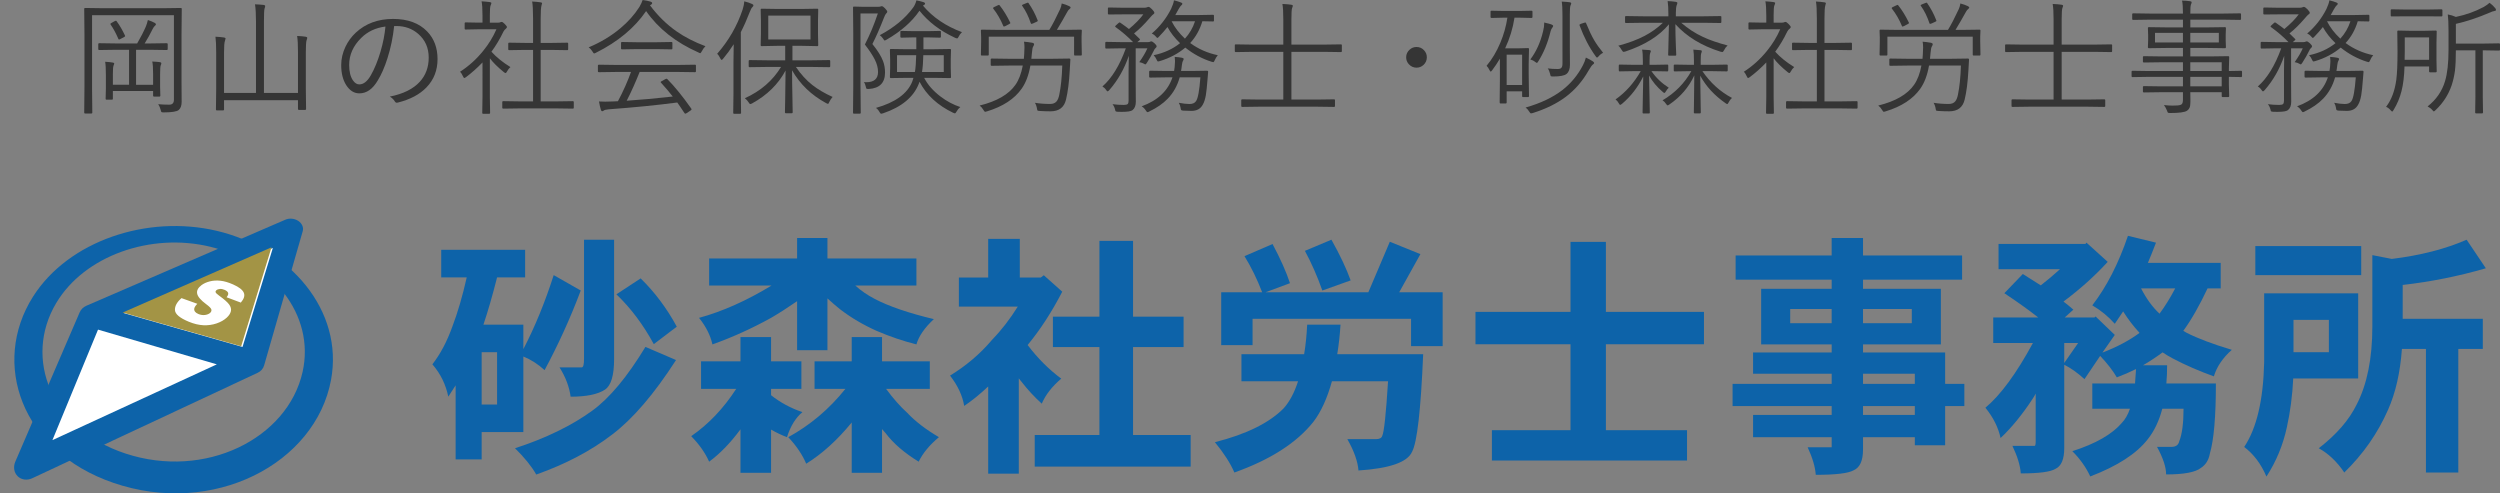 <?xml version="1.0" encoding="utf-8"?>
<!-- Generator: Adobe Illustrator 16.0.0, SVG Export Plug-In . SVG Version: 6.00 Build 0)  -->
<!DOCTYPE svg PUBLIC "-//W3C//DTD SVG 1.1//EN" "http://www.w3.org/Graphics/SVG/1.1/DTD/svg11.dtd">
<svg version="1.1" id="レイヤー_1" xmlns="http://www.w3.org/2000/svg" xmlns:xlink="http://www.w3.org/1999/xlink" x="0px"
	 y="0px" width="300.869px" height="59.375px" viewBox="0 0 300.869 59.375" enable-background="new 0 0 300.869 59.375"
	 xml:space="preserve">
<rect x="0" y="0" width="300.869" height="59.375" fill="#808080" stroke="none"/>
<path fill="#353535" d="M21.875,1.076l-0.029,3.047v5.728l0.015,2.402c0,0.459-0.12,0.789-0.359,0.989
	c-0.239,0.19-0.84,0.285-1.802,0.285c-0.151,0-0.241-0.014-0.271-0.043c-0.029-0.03-0.058-0.11-0.088-0.242
	c-0.068-0.269-0.168-0.503-0.3-0.703c0.386,0.039,0.83,0.058,1.333,0.058c0.371,0,0.557-0.2,0.557-0.6V1.832H11.08v8.921l0.029,2.79
	c0,0.078-0.039,0.117-0.117,0.117h-0.74c-0.078,0-0.117-0.039-0.117-0.117l0.029-2.995V4.109l-0.029-3.033
	c0-0.078,0.039-0.117,0.117-0.117l2.102,0.029h7.302l2.102-0.029C21.835,0.959,21.875,0.999,21.875,1.076 M20.184,5.903
	c0,0.078-0.047,0.117-0.14,0.117l-1.977-0.029h-1.692v4.211h2.051V8.929c0-0.747-0.034-1.255-0.103-1.524
	c0.371,0.015,0.681,0.04,0.93,0.074c0.108,0.019,0.162,0.066,0.162,0.139c0,0.073-0.02,0.145-0.059,0.212
	c-0.059,0.104-0.088,0.475-0.088,1.114v1.486l0.029,1.077c0,0.078-0.039,0.117-0.117,0.117h-0.63c-0.083,0-0.124-0.039-0.124-0.117
	v-0.557h-4.842v0.931c0,0.078-0.041,0.117-0.124,0.117h-0.63c-0.078,0-0.117-0.039-0.117-0.117l0.029-1.172V8.973
	c0-0.713-0.029-1.226-0.088-1.538c0.391,0.019,0.694,0.051,0.909,0.095c0.122,0.015,0.183,0.049,0.183,0.102
	c0,0.049-0.03,0.145-0.088,0.286c-0.049,0.112-0.074,0.464-0.074,1.055v1.229h1.949V5.991h-1.575l-2.014,0.029
	c-0.078,0-0.117-0.039-0.117-0.117V5.317c0-0.078,0.039-0.117,0.117-0.117l2.014,0.029h2.549c0.434-0.747,0.786-1.433,1.055-2.058
	c0.083-0.2,0.161-0.454,0.234-0.762c0.322,0.104,0.598,0.218,0.828,0.345c0.097,0.058,0.146,0.119,0.146,0.183
	c0,0.048-0.044,0.107-0.132,0.175c-0.083,0.069-0.168,0.188-0.256,0.359c-0.308,0.625-0.632,1.211-0.974,1.758h0.659L20.043,5.2
	c0.093,0,0.14,0.039,0.14,0.117V5.903z M15.042,4.277c0.01,0.029,0.015,0.051,0.015,0.066c0,0.044-0.061,0.095-0.183,0.154
	l-0.359,0.183c-0.098,0.054-0.161,0.08-0.191,0.08c-0.029,0-0.056-0.026-0.08-0.08c-0.288-0.674-0.598-1.248-0.931-1.721
	c-0.019-0.035-0.029-0.061-0.029-0.081c0-0.034,0.051-0.078,0.154-0.132l0.359-0.198c0.083-0.039,0.132-0.059,0.146-0.059
	c0.025,0,0.054,0.02,0.088,0.059C14.396,3.042,14.733,3.618,15.042,4.277"/>
<path fill="#353535" d="M36.974,4.556c0,0.063-0.027,0.164-0.081,0.3c-0.058,0.182-0.087,0.659-0.087,1.437v4.38l0.029,2.431
	c0,0.083-0.039,0.125-0.117,0.125h-0.74c-0.078,0-0.117-0.042-0.117-0.125v-1.047h-8.899v1.113c0,0.078-0.039,0.117-0.117,0.117
	h-0.74c-0.078,0-0.117-0.039-0.117-0.117l0.029-2.402V6.35c0-0.864-0.029-1.508-0.088-1.933c0.396,0.019,0.74,0.051,1.033,0.095
	c0.122,0.02,0.183,0.064,0.183,0.132c0,0.044-0.025,0.134-0.073,0.271c-0.074,0.189-0.11,0.659-0.11,1.406v4.863h3.845V2.571
	c0-0.849-0.039-1.533-0.117-2.051c0.337,0.01,0.688,0.035,1.055,0.074c0.112,0.019,0.168,0.063,0.168,0.131
	c0,0.069-0.024,0.169-0.073,0.301c-0.049,0.151-0.074,0.656-0.074,1.516v8.642h4.095V6.263c0-0.879-0.034-1.524-0.103-1.934
	c0.396,0.015,0.735,0.044,1.018,0.088C36.908,4.436,36.974,4.482,36.974,4.556"/>
<path fill="#353535" d="M47.435,3.135c-0.141,1.348-0.41,2.64-0.805,3.875c-0.337,1.068-0.728,1.963-1.172,2.681
	c-0.606,1.03-1.341,1.545-2.205,1.545c-0.639,0-1.172-0.334-1.596-1.003c-0.396-0.63-0.594-1.431-0.594-2.403
	c0-0.747,0.171-1.482,0.513-2.204c0.308-0.645,0.718-1.206,1.23-1.685c1.187-1.108,2.686-1.663,4.498-1.663
	c1.772,0,3.144,0.506,4.116,1.517c0.825,0.859,1.238,1.965,1.238,3.317c0,1.348-0.442,2.481-1.326,3.399
	c-0.816,0.85-1.963,1.46-3.443,1.831c-0.053,0.015-0.097,0.021-0.131,0.021c-0.103,0-0.188-0.061-0.257-0.183
	c-0.132-0.215-0.327-0.401-0.586-0.557c1.607-0.317,2.81-0.913,3.611-1.787c0.713-0.781,1.07-1.75,1.07-2.908
	c0-1.176-0.425-2.131-1.275-2.863c-0.723-0.621-1.589-0.931-2.6-0.931H47.435z M46.388,3.193c-1.182,0.151-2.156,0.61-2.922,1.377
	c-0.962,0.947-1.443,2.029-1.443,3.245c0,0.8,0.151,1.42,0.454,1.86c0.224,0.322,0.478,0.482,0.762,0.482
	c0.512,0,0.976-0.366,1.391-1.098c0.445-0.777,0.83-1.717,1.157-2.82C46.1,5.181,46.3,4.166,46.388,3.193"/>
<path fill="#353535" d="M61.428,8.072c-0.161,0.141-0.302,0.324-0.424,0.549C60.95,8.732,60.896,8.79,60.843,8.79
	c-0.049,0-0.115-0.035-0.198-0.103c-0.723-0.586-1.287-1.143-1.692-1.67v4.68l0.029,1.875c0,0.083-0.041,0.125-0.124,0.125h-0.703
	c-0.079,0-0.118-0.042-0.118-0.125l0.03-1.875V7.515c-0.625,0.654-1.282,1.24-1.971,1.758c-0.112,0.078-0.185,0.117-0.219,0.117
	c-0.044,0-0.095-0.066-0.154-0.198c-0.112-0.254-0.232-0.438-0.359-0.556c1.055-0.679,1.985-1.519,2.791-2.52
	c0.664-0.815,1.193-1.68,1.589-2.593h-2.175l-1.531,0.03c-0.078,0-0.117-0.039-0.117-0.117V2.819c0-0.083,0.039-0.124,0.117-0.124
	l1.531,0.029h0.498V1.86c0-0.796-0.037-1.361-0.11-1.699c0.322,0.014,0.649,0.044,0.981,0.087c0.132,0.02,0.198,0.062,0.198,0.125
	c0,0.049-0.032,0.144-0.095,0.286c-0.059,0.131-0.088,0.522-0.088,1.172v0.893h1.018c0.127,0,0.217-0.019,0.271-0.059
	c0.059-0.02,0.103-0.029,0.132-0.029c0.083,0,0.21,0.086,0.381,0.257c0.171,0.18,0.256,0.3,0.256,0.358
	c0,0.063-0.041,0.13-0.125,0.198c-0.117,0.083-0.217,0.203-0.3,0.359c-0.425,0.884-0.906,1.69-1.443,2.417
	C59.734,6.88,60.496,7.496,61.428,8.072 M69.053,12.957c0,0.078-0.039,0.117-0.117,0.117l-2.058-0.029h-4.241l-2.058,0.029
	c-0.088,0-0.132-0.039-0.132-0.117V12.29c0-0.078,0.044-0.117,0.132-0.117l2.058,0.03h1.516V6.006h-0.945l-1.926,0.03
	c-0.078,0-0.117-0.039-0.117-0.118V5.259c0-0.083,0.039-0.124,0.117-0.124l1.926,0.029h0.945V2.242c0-0.982-0.037-1.668-0.11-2.058
	c0.386,0.019,0.723,0.051,1.011,0.095c0.122,0.015,0.183,0.053,0.183,0.117c0,0.034-0.022,0.12-0.066,0.256
	c-0.068,0.21-0.102,0.73-0.102,1.561v2.952h1.274l1.919-0.029c0.078,0,0.117,0.041,0.117,0.124v0.659
	c0,0.079-0.039,0.118-0.117,0.118l-1.919-0.03h-1.274v6.197h1.809l2.058-0.03c0.078,0,0.117,0.039,0.117,0.117V12.957z"/>
<path fill="#353535" d="M84.898,5.559C84.717,5.74,84.573,5.94,84.466,6.16c-0.088,0.161-0.154,0.242-0.198,0.242
	c-0.034,0-0.105-0.03-0.212-0.088c-2.725-1.206-4.824-2.866-6.299-4.981c-1.382,2.022-3.391,3.692-6.028,5.01
	c-0.107,0.059-0.183,0.088-0.227,0.088c-0.049,0-0.115-0.076-0.198-0.227c-0.127-0.21-0.28-0.379-0.461-0.506
	c1.421-0.59,2.693-1.354,3.816-2.292c0.942-0.791,1.706-1.648,2.292-2.571c0.186-0.322,0.315-0.6,0.388-0.835
	c0.372,0.049,0.684,0.113,0.938,0.191c0.142,0.044,0.212,0.105,0.212,0.183c0,0.073-0.034,0.127-0.102,0.161
	c-0.015,0.01-0.069,0.046-0.161,0.109c0.937,1.255,2.002,2.297,3.193,3.127C82.41,4.466,83.57,5.061,84.898,5.559 M83.755,8.57
	c0,0.078-0.039,0.117-0.117,0.117l-2.072-0.029h-4.585c-0.513,1.285-1.033,2.438-1.56,3.465c1.684-0.112,3.532-0.281,5.544-0.506
	c-0.41-0.527-0.879-1.079-1.406-1.655c-0.034-0.034-0.052-0.063-0.052-0.088c0-0.034,0.047-0.073,0.14-0.117l0.439-0.242
	c0.059-0.029,0.103-0.044,0.132-0.044c0.029,0,0.058,0.015,0.088,0.044c0.903,0.913,1.865,2.098,2.886,3.553
	c0.024,0.034,0.036,0.063,0.036,0.088c0,0.043-0.039,0.09-0.117,0.139l-0.461,0.315c-0.083,0.048-0.14,0.073-0.169,0.073
	c-0.034,0-0.073-0.029-0.117-0.088c-0.401-0.61-0.686-1.03-0.857-1.26c-2.5,0.327-5.254,0.601-8.262,0.821
	c-0.322,0.034-0.512,0.08-0.571,0.139c-0.059,0.058-0.125,0.088-0.198,0.088c-0.073,0-0.127-0.054-0.161-0.162
	c-0.083-0.268-0.159-0.604-0.227-1.01c0.244,0.014,0.493,0.022,0.747,0.022c0.264,0,0.559-0.008,0.886-0.022
	c0.132,0,0.347-0.01,0.645-0.03c0.635-1.191,1.159-2.365,1.575-3.522h-1.795l-2.058,0.029c-0.088,0-0.132-0.039-0.132-0.117V7.903
	c0-0.078,0.044-0.117,0.132-0.117l2.058,0.029h7.42l2.072-0.029c0.078,0,0.117,0.039,0.117,0.117V8.57z M80.921,5.823
	c0,0.078-0.039,0.117-0.117,0.117l-1.758-0.029h-2.432l-1.75,0.029c-0.083,0-0.125-0.039-0.125-0.117V5.171
	c0-0.078,0.042-0.117,0.125-0.117l1.75,0.029h2.432l1.758-0.029c0.078,0,0.117,0.039,0.117,0.117V5.823z"/>
<path fill="#353535" d="M90.673,0.645c0,0.073-0.039,0.141-0.117,0.205c-0.093,0.078-0.198,0.268-0.315,0.571
	c-0.352,0.913-0.713,1.728-1.084,2.446v7.383l0.029,2.322c0,0.083-0.039,0.124-0.117,0.124h-0.725c-0.069,0-0.103-0.041-0.103-0.124
	l0.03-2.322V7.471c0-0.454,0.009-1.17,0.029-2.146c-0.396,0.62-0.825,1.206-1.289,1.758c-0.073,0.087-0.13,0.131-0.169,0.131
	c-0.034,0-0.083-0.056-0.146-0.168c-0.117-0.254-0.247-0.444-0.388-0.571c1.382-1.578,2.402-3.348,3.061-5.31
	c0.122-0.391,0.191-0.726,0.205-1.004c0.376,0.093,0.686,0.198,0.93,0.315C90.617,0.525,90.673,0.581,90.673,0.645 M100.202,11.667
	c-0.166,0.181-0.303,0.391-0.41,0.63c-0.049,0.132-0.098,0.198-0.147,0.198c-0.044,0-0.12-0.029-0.227-0.088
	c-1.782-0.967-3.147-2.282-4.094-3.948c0,0.958,0.014,2.088,0.044,3.392c0.019,0.991,0.029,1.545,0.029,1.662
	c0,0.078-0.039,0.117-0.117,0.117h-0.696c-0.078,0-0.117-0.039-0.117-0.117c0-0.102,0.012-0.786,0.036-2.051
	c0.02-1.128,0.032-2.119,0.037-2.973c-0.879,1.645-2.217,2.961-4.014,3.948c-0.107,0.058-0.183,0.087-0.227,0.087
	c-0.058,0-0.129-0.07-0.212-0.212c-0.103-0.171-0.251-0.334-0.447-0.491c1.9-0.859,3.352-2.114,4.358-3.765h-1.641l-2.131,0.029
	c-0.083,0-0.124-0.039-0.124-0.117V7.346c0-0.078,0.041-0.117,0.124-0.117l2.131,0.029h2.139V5.515h-0.945l-1.889,0.037
	c-0.078,0-0.118-0.039-0.118-0.117l0.03-1.311V2.461l-0.03-1.289c0-0.083,0.04-0.125,0.118-0.125l1.889,0.03h2.93l1.875-0.03
	c0.078,0,0.117,0.042,0.117,0.125l-0.029,1.289v1.663l0.029,1.311c0,0.078-0.039,0.117-0.117,0.117l-1.875-0.037h-1.113v1.743h2.307
	l2.117-0.029c0.083,0,0.124,0.039,0.124,0.117v0.623c0,0.078-0.041,0.117-0.124,0.117l-2.117-0.029h-1.89
	c0.591,0.879,1.258,1.609,2,2.19C98.439,10.759,99.245,11.233,100.202,11.667 M97.543,1.875H92.46v2.878h5.083V1.875z"/>
<path fill="#353535" d="M106.782,1.407c0,0.068-0.039,0.134-0.117,0.197c-0.093,0.093-0.183,0.259-0.271,0.499
	c-0.523,1.333-0.991,2.397-1.406,3.193c0.639,0.791,1.067,1.474,1.281,2.051c0.162,0.42,0.242,0.881,0.242,1.384
	c0,1.24-0.654,1.899-1.963,1.978c-0.156,0-0.249-0.015-0.278-0.043c-0.024-0.03-0.051-0.115-0.081-0.257
	c-0.048-0.234-0.124-0.41-0.227-0.527c0.093,0.01,0.186,0.014,0.279,0.014c0.952,0,1.428-0.412,1.428-1.237
	c0-0.474-0.127-0.965-0.381-1.472c-0.239-0.484-0.64-1.094-1.201-1.832c0.591-1.152,1.111-2.396,1.56-3.735h-2.088v8.848l0.03,3.105
	c0,0.073-0.039,0.11-0.117,0.11h-0.696c-0.078,0-0.117-0.037-0.117-0.11l0.029-3.076V4.021l-0.029-3.112
	c0-0.078,0.039-0.118,0.117-0.118l1.098,0.029h1.758c0.176,0,0.296-0.015,0.359-0.044c0.039-0.02,0.088-0.029,0.147-0.029
	c0.078,0,0.202,0.085,0.373,0.256C106.692,1.199,106.782,1.333,106.782,1.407 M115.571,12.884c-0.185,0.146-0.334,0.324-0.447,0.534
	c-0.083,0.151-0.153,0.227-0.212,0.227c-0.024,0-0.093-0.024-0.205-0.073c-1.87-0.898-3.218-2.143-4.043-3.735l-0.088,0.242
	c-0.635,1.611-2.063,2.795-4.285,3.552c-0.122,0.039-0.2,0.058-0.234,0.058c-0.063,0-0.132-0.066-0.205-0.197
	c-0.112-0.21-0.256-0.379-0.432-0.506c2.329-0.659,3.784-1.714,4.365-3.164c0.039-0.102,0.088-0.254,0.147-0.454h-0.748L107.2,9.396
	c-0.069,0-0.103-0.039-0.103-0.117l0.029-1.091V7.104l-0.029-1.091c0-0.078,0.034-0.118,0.103-0.118l1.984,0.03h1.092V4.498h-0.286
	l-1.509,0.036c-0.083,0-0.124-0.041-0.124-0.124V3.838c0-0.078,0.041-0.117,0.124-0.117l1.509,0.029h1.626l1.494-0.029
	c0.083,0,0.125,0.039,0.125,0.117V4.41c0,0.083-0.042,0.124-0.125,0.124l-1.494-0.036h-0.483v1.428h1.245l1.955-0.03
	c0.079,0,0.118,0.04,0.118,0.118l-0.03,1.091v1.084l0.03,1.091c0,0.078-0.039,0.117-0.118,0.117l-1.955-0.029h-1.157
	c0.42,0.82,1.076,1.57,1.97,2.249C113.943,12.188,114.736,12.609,115.571,12.884 M115.769,3.868
	c-0.186,0.185-0.315,0.361-0.388,0.527c-0.069,0.151-0.135,0.227-0.198,0.227c-0.044,0-0.125-0.024-0.242-0.073
	c-1.792-0.83-3.22-1.917-4.284-3.259c-0.899,1.318-2.22,2.48-3.963,3.486c-0.122,0.068-0.198,0.103-0.227,0.103
	c-0.039,0-0.102-0.075-0.19-0.228c-0.122-0.175-0.254-0.314-0.396-0.417c1.734-0.923,3.074-2.034,4.021-3.333
	c0.166-0.229,0.296-0.515,0.388-0.856c0.249,0.044,0.535,0.115,0.857,0.213c0.122,0.044,0.183,0.097,0.183,0.161
	c0,0.067-0.034,0.124-0.102,0.168c-0.083,0.039-0.134,0.069-0.154,0.088C112.256,2.081,113.821,3.145,115.769,3.868 M110.261,6.644
	h-2.307v2.021h2.153C110.19,8.206,110.242,7.532,110.261,6.644 M113.579,8.665V6.644h-2.461c-0.015,0.8-0.066,1.474-0.154,2.021
	H113.579z"/>
<path fill="#353535" d="M128.816,7.178l-0.073,1.282c-0.079,1.436-0.23,2.615-0.455,3.538c-0.224,0.932-0.844,1.399-1.86,1.399
	c-0.449,0-0.884-0.015-1.304-0.044c-0.151-0.01-0.239-0.027-0.263-0.052c-0.02-0.02-0.037-0.078-0.052-0.175
	c-0.039-0.279-0.124-0.53-0.256-0.755c0.566,0.093,1.177,0.14,1.831,0.14c0.342,0,0.601-0.105,0.776-0.314
	c0.142-0.171,0.25-0.438,0.323-0.799c0.195-0.932,0.315-2.102,0.359-3.508h-3.838c-0.2,1.152-0.552,2.082-1.055,2.79
	c-0.869,1.23-2.253,2.137-4.153,2.718c-0.141,0.039-0.217,0.058-0.227,0.058c-0.063,0-0.139-0.08-0.227-0.241
	c-0.117-0.206-0.266-0.376-0.447-0.513c2.066-0.508,3.501-1.338,4.307-2.49c0.415-0.591,0.71-1.365,0.886-2.322h-1.64l-2.095,0.029
	c-0.083,0-0.125-0.039-0.125-0.117V7.163c0-0.078,0.042-0.117,0.125-0.117l2.095,0.029h1.772l0.044-0.615
	c0.02-0.332,0.029-0.581,0.029-0.747c0-0.269-0.019-0.501-0.058-0.696c0.317,0.024,0.642,0.066,0.974,0.124
	c0.161,0.034,0.242,0.093,0.242,0.176c0,0.073-0.03,0.154-0.088,0.242c-0.083,0.112-0.14,0.364-0.169,0.754
	c-0.01,0.195-0.034,0.449-0.073,0.762h2.446l2.117-0.029C128.772,7.046,128.816,7.09,128.816,7.178 M130.194,6.57
	c0,0.078-0.039,0.117-0.117,0.117h-0.696c-0.078,0-0.117-0.039-0.117-0.117V4.409h-10.269V6.57c0,0.078-0.044,0.117-0.132,0.117
	h-0.696c-0.078,0-0.117-0.039-0.117-0.117l0.029-1.575V4.498l-0.029-0.813c0-0.078,0.039-0.117,0.117-0.117l2.088,0.029h6.028
	c0.376-0.61,0.81-1.445,1.303-2.505c0.083-0.171,0.147-0.396,0.191-0.674c0.356,0.093,0.652,0.198,0.886,0.315
	c0.122,0.059,0.183,0.117,0.183,0.176c0,0.044-0.039,0.101-0.117,0.168c-0.103,0.074-0.193,0.184-0.271,0.33
	c-0.41,0.742-0.833,1.472-1.267,2.19h0.798l2.088-0.029c0.078,0,0.117,0.039,0.117,0.117l-0.03,0.725v0.586L130.194,6.57z
	 M121.573,2.71c0.015,0.029,0.022,0.051,0.022,0.066c0,0.029-0.054,0.073-0.161,0.131l-0.432,0.228
	c-0.093,0.044-0.154,0.065-0.183,0.065c-0.034,0-0.064-0.034-0.088-0.102c-0.318-0.762-0.713-1.445-1.187-2.051
	c-0.024-0.034-0.036-0.059-0.036-0.073c0-0.039,0.044-0.081,0.132-0.125l0.432-0.205c0.073-0.039,0.122-0.058,0.146-0.058
	c0.025,0,0.056,0.024,0.095,0.073C120.771,1.235,121.191,1.919,121.573,2.71 M124.869,2.424c0.02,0.044,0.029,0.073,0.029,0.088
	c0,0.029-0.049,0.065-0.146,0.11L124.32,2.82c-0.103,0.039-0.166,0.058-0.191,0.058c-0.029,0-0.056-0.032-0.08-0.095
	c-0.264-0.791-0.603-1.479-1.018-2.065c-0.03-0.039-0.044-0.065-0.044-0.08c0-0.029,0.058-0.068,0.175-0.117l0.403-0.161
	c0.064-0.03,0.108-0.044,0.132-0.044c0.029,0,0.061,0.024,0.095,0.073C124.242,1.037,124.6,1.717,124.869,2.424"/>
<path fill="#353535" d="M139.198,5.581c0,0.073-0.048,0.146-0.146,0.22c-0.064,0.044-0.144,0.173-0.242,0.388
	c-0.195,0.405-0.451,0.854-0.769,1.347c-0.083,0.142-0.151,0.213-0.205,0.213c-0.034,0-0.095-0.029-0.183-0.088
	c-0.107-0.068-0.288-0.129-0.542-0.183c0.435-0.615,0.759-1.17,0.974-1.663h-1.406v4.395l0.015,2.029
	c0,0.473-0.135,0.813-0.403,1.018c-0.171,0.136-0.591,0.205-1.26,0.205c-0.161,0-0.327-0.003-0.498-0.008
	c-0.147-0.009-0.234-0.029-0.264-0.058c-0.029-0.029-0.056-0.11-0.08-0.242c-0.059-0.234-0.159-0.439-0.301-0.615
	c0.474,0.06,0.928,0.088,1.363,0.088c0.239,0,0.395-0.039,0.468-0.117c0.069-0.074,0.103-0.205,0.103-0.396V8.547
	c0-0.459,0.01-1.069,0.029-1.831c-0.542,1.577-1.321,2.947-2.336,4.109c-0.098,0.112-0.169,0.169-0.213,0.169
	c-0.053,0-0.119-0.062-0.197-0.184c-0.113-0.171-0.257-0.305-0.432-0.402c1.127-0.987,2.067-2.518,2.819-4.593h-0.6l-1.758,0.03
	c-0.078,0-0.117-0.039-0.117-0.118V5.156c0-0.078,0.039-0.117,0.117-0.117l1.758,0.029h1.472c-0.606-0.63-1.301-1.228-2.087-1.794
	c-0.049-0.039-0.074-0.071-0.074-0.095c0-0.025,0.034-0.069,0.103-0.132l0.285-0.257c0.074-0.062,0.125-0.095,0.154-0.095
	c0.02,0,0.054,0.017,0.103,0.051c0.508,0.357,0.847,0.606,1.018,0.747c0.757-0.629,1.333-1.218,1.728-1.765h-2.49l-1.655,0.015
	c-0.078,0-0.117-0.034-0.117-0.103V1.019c0-0.078,0.039-0.117,0.117-0.117l1.655,0.029h2.608c0.151,0,0.266-0.02,0.344-0.059
	c0.063-0.029,0.119-0.044,0.168-0.044c0.088,0,0.227,0.096,0.418,0.286c0.19,0.191,0.285,0.337,0.285,0.44
	c0,0.063-0.07,0.141-0.212,0.234c-0.054,0.039-0.188,0.187-0.403,0.439c-0.625,0.728-1.235,1.326-1.831,1.795l0.659,0.644
	c0.039,0.03,0.059,0.057,0.059,0.081c0,0.029-0.044,0.083-0.132,0.161l-0.19,0.161h1.274c0.127,0,0.222-0.019,0.286-0.058
	c0.029-0.02,0.073-0.03,0.132-0.03c0.073,0,0.192,0.071,0.358,0.213C139.108,5.359,139.198,5.488,139.198,5.581 M145.395,8.664
	l-0.059,0.733c-0.078,1.001-0.149,1.682-0.212,2.043c-0.083,0.489-0.208,0.874-0.374,1.158c-0.268,0.498-0.72,0.747-1.355,0.747
	c-0.166,0-0.491-0.01-0.974-0.03c-0.146-0.009-0.237-0.034-0.271-0.073c-0.029-0.034-0.054-0.129-0.073-0.286
	c-0.029-0.2-0.1-0.395-0.213-0.586c0.518,0.098,0.945,0.147,1.282,0.147c0.376,0,0.64-0.115,0.791-0.344
	c0.235-0.327,0.41-1.282,0.528-2.864h-2.491c-0.283,1.011-0.764,1.868-1.443,2.571c-0.561,0.581-1.296,1.091-2.204,1.53
	c-0.103,0.059-0.178,0.088-0.227,0.088c-0.054,0-0.127-0.075-0.22-0.227c-0.122-0.195-0.283-0.354-0.483-0.477
	c1.928-0.698,3.164-1.859,3.706-3.485h-0.784l-1.89,0.029c-0.088,0-0.131-0.039-0.131-0.117V8.65c0-0.093,0.043-0.139,0.131-0.139
	l1.89,0.029h0.981c0.054-0.283,0.088-0.628,0.103-1.033c0.005-0.049,0.007-0.105,0.007-0.168c0-0.157-0.012-0.32-0.036-0.491
	c0.351,0.02,0.644,0.054,0.879,0.103c0.131,0.029,0.197,0.075,0.197,0.139c0,0.083-0.029,0.163-0.088,0.241
	c-0.043,0.054-0.085,0.218-0.124,0.491c-0.034,0.327-0.068,0.567-0.103,0.718h1.216l1.905-0.029c0.092,0,0.139,0.039,0.139,0.117
	V8.664z M146.559,6.644c-0.161,0.195-0.281,0.391-0.359,0.586c-0.068,0.166-0.131,0.249-0.19,0.249c-0.029,0-0.1-0.018-0.212-0.051
	c-1.128-0.357-2.178-0.923-3.15-1.7c-0.864,0.728-1.89,1.27-3.076,1.626c-0.098,0.03-0.164,0.044-0.198,0.044
	c-0.063,0-0.122-0.07-0.176-0.212c-0.083-0.2-0.202-0.381-0.358-0.542c1.245-0.264,2.304-0.747,3.178-1.45
	c-0.639-0.611-1.145-1.258-1.516-1.941c-0.288,0.366-0.632,0.757-1.033,1.172c-0.078,0.092-0.139,0.139-0.183,0.139
	c-0.034,0-0.092-0.051-0.175-0.154c-0.142-0.171-0.308-0.295-0.499-0.374c0.967-0.825,1.741-1.811,2.322-2.958
	c0.191-0.411,0.308-0.757,0.352-1.041c0.356,0.088,0.644,0.179,0.864,0.271c0.093,0.029,0.139,0.081,0.139,0.153
	c0,0.069-0.039,0.127-0.117,0.176c-0.068,0.044-0.181,0.2-0.337,0.469l-0.388,0.703h2.893l1.641-0.029
	c0.078,0,0.117,0.039,0.117,0.117v0.571c0,0.078-0.039,0.117-0.117,0.117c-0.015,0-0.071-0.002-0.169-0.007
	c-0.332-0.01-0.703-0.017-1.113-0.022c-0.303,1.021-0.791,1.895-1.465,2.622C144.22,5.901,145.329,6.389,146.559,6.644
	 M143.82,2.556H141c0.366,0.737,0.901,1.436,1.604,2.095C143.156,4.05,143.561,3.353,143.82,2.556"/>
<path fill="#353535" d="M161.489,6.152c0,0.078-0.039,0.117-0.117,0.117l-2-0.029h-3.955v5.742h3.039l2.088-0.029
	c0.078,0,0.117,0.039,0.117,0.117v0.681c0,0.078-0.039,0.117-0.117,0.117l-2.088-0.029h-6.862l-2.087,0.029
	c-0.083,0-0.125-0.039-0.125-0.117V12.07c0-0.078,0.042-0.117,0.125-0.117l2.087,0.029h2.849V6.24h-3.735l-1.985,0.029
	c-0.078,0-0.117-0.039-0.117-0.117V5.457c0-0.078,0.039-0.117,0.117-0.117l1.985,0.029h3.735V2.365c0-0.874-0.037-1.504-0.109-1.889
	c0.453,0.019,0.816,0.051,1.084,0.095c0.113,0.015,0.169,0.059,0.169,0.132c0,0.053-0.027,0.14-0.081,0.256
	c-0.059,0.142-0.088,0.591-0.088,1.348v3.061h3.955l2-0.029c0.078,0,0.117,0.039,0.117,0.117V6.152z"/>
<path fill="#353535" d="M170.472,5.654c0.371,0,0.679,0.137,0.923,0.41c0.215,0.235,0.322,0.513,0.322,0.835
	c0,0.366-0.138,0.674-0.41,0.923c-0.239,0.215-0.519,0.322-0.835,0.322c-0.361,0-0.669-0.139-0.923-0.417
	c-0.216-0.24-0.322-0.515-0.322-0.828c0-0.366,0.14-0.674,0.417-0.923C169.878,5.762,170.155,5.654,170.472,5.654"/>
<path fill="#353535" d="M184.429,2.037c0,0.083-0.039,0.124-0.119,0.124l-1.516-0.036h-0.527c-0.199,1.289-0.576,2.519-1.127,3.691
	h1.641l1.113-0.029c0.078,0,0.117,0.039,0.117,0.117l-0.037,1.758v1.325l0.037,2.579c0,0.078-0.041,0.117-0.125,0.117H183.3
	c-0.078,0-0.117-0.039-0.117-0.117v-0.572h-1.86v1.333c0,0.083-0.039,0.125-0.117,0.125h-0.623c-0.067,0-0.103-0.042-0.103-0.125
	l0.029-2.79V7.061c-0.287,0.488-0.603,0.96-0.945,1.414c-0.082,0.097-0.139,0.146-0.168,0.146c-0.024,0-0.068-0.056-0.131-0.168
	c-0.094-0.21-0.213-0.388-0.359-0.535c0.654-0.776,1.206-1.699,1.654-2.768c0.412-0.977,0.694-1.985,0.851-3.025h-0.403l-1.5,0.036
	c-0.084,0-0.125-0.041-0.125-0.124v-0.63c0-0.078,0.041-0.117,0.125-0.117l1.5,0.029h1.787l1.516-0.029
	c0.08,0,0.119,0.039,0.119,0.117V2.037z M183.183,6.578h-1.86v3.655h1.86V6.578z M191.847,7.588c0,0.054-0.043,0.107-0.131,0.162
	c-0.113,0.073-0.289,0.315-0.527,0.725c-0.733,1.294-1.653,2.356-2.762,3.186c-1.07,0.801-2.388,1.447-3.955,1.941
	c-0.107,0.029-0.179,0.044-0.213,0.044c-0.068,0-0.144-0.076-0.227-0.227c-0.117-0.196-0.262-0.354-0.432-0.477
	c1.797-0.512,3.269-1.21,4.416-2.094c1.039-0.806,1.867-1.802,2.482-2.989c0.157-0.297,0.276-0.607,0.359-0.93
	c0.342,0.161,0.611,0.305,0.806,0.432C191.786,7.439,191.847,7.515,191.847,7.588 M186.918,3.121c0,0.058-0.028,0.122-0.088,0.19
	c-0.099,0.122-0.169,0.264-0.212,0.425c-0.342,1.411-0.838,2.624-1.486,3.64c-0.074,0.132-0.136,0.198-0.184,0.198
	c-0.016,0-0.079-0.039-0.191-0.117c-0.16-0.137-0.355-0.237-0.586-0.301c0.708-0.937,1.219-2.062,1.531-3.376
	c0.093-0.366,0.139-0.686,0.139-0.96c0-0.039-0.002-0.075-0.007-0.109c0.454,0.102,0.744,0.178,0.871,0.227
	C186.847,2.996,186.918,3.057,186.918,3.121 M189.093,0.402c0,0.049-0.031,0.145-0.095,0.286c-0.049,0.112-0.073,0.461-0.073,1.047
	v3.963l0.014,2.103c0,0.503-0.133,0.867-0.402,1.091c-0.253,0.21-0.795,0.315-1.626,0.315c-0.156,0-0.249-0.015-0.278-0.044
	c-0.023-0.029-0.051-0.115-0.08-0.256c-0.068-0.288-0.164-0.513-0.285-0.674c0.352,0.049,0.752,0.073,1.201,0.073
	c0.219,0,0.368-0.051,0.446-0.154c0.083-0.097,0.124-0.266,0.124-0.505V1.832c0-0.757-0.029-1.304-0.087-1.641
	c0.415,0.02,0.733,0.046,0.959,0.081C189.032,0.286,189.093,0.33,189.093,0.402 M192.931,6.357c-0.205,0.093-0.396,0.244-0.57,0.454
	c-0.078,0.078-0.133,0.117-0.161,0.117c-0.049,0-0.11-0.062-0.185-0.183c-0.75-1.035-1.391-2.265-1.918-3.691
	c-0.01-0.021-0.015-0.037-0.015-0.051c0-0.044,0.063-0.091,0.19-0.141l0.381-0.124c0.064-0.02,0.109-0.029,0.139-0.029
	c0.049,0,0.081,0.031,0.096,0.095c0.332,0.82,0.651,1.494,0.959,2.021C192.13,5.306,192.492,5.815,192.931,6.357"/>
<path fill="#353535" d="M200.829,10.555c-0.121,0.112-0.236,0.258-0.344,0.439c-0.068,0.127-0.127,0.189-0.176,0.189
	c-0.055,0-0.124-0.044-0.212-0.131c-0.685-0.577-1.228-1.231-1.634-1.963c0.02,1.069,0.041,2.165,0.065,3.288
	c0.015,0.747,0.022,1.136,0.022,1.165c0,0.078-0.039,0.117-0.117,0.117h-0.63c-0.083,0-0.124-0.039-0.124-0.117
	c0-0.054,0.027-1.499,0.08-4.336c-0.659,1.318-1.516,2.419-2.571,3.303c-0.106,0.078-0.175,0.117-0.205,0.117
	c-0.039,0-0.095-0.066-0.168-0.197c-0.088-0.176-0.217-0.33-0.388-0.462c1.22-0.859,2.23-1.995,3.031-3.406h-0.812l-1.721,0.03
	c-0.073,0-0.11-0.044-0.11-0.132V7.889c0-0.079,0.037-0.118,0.11-0.118l1.721,0.03h1.068V7.347c0-0.655-0.03-1.114-0.094-1.377
	c0.381,0.014,0.676,0.034,0.885,0.058c0.113,0.02,0.17,0.059,0.17,0.117c0,0.049-0.025,0.125-0.073,0.228
	c-0.054,0.118-0.081,0.441-0.081,0.975v0.454h0.417l1.729-0.03c0.067,0,0.103,0.039,0.103,0.118V8.46
	c0,0.088-0.035,0.132-0.103,0.132l-1.729-0.03h-0.19C199.286,9.348,199.98,10.013,200.829,10.555 M207.913,5.472
	c-0.177,0.156-0.315,0.341-0.418,0.556c-0.078,0.156-0.152,0.235-0.221,0.235c-0.034,0-0.107-0.015-0.219-0.044
	c-2.271-0.713-4.08-1.817-5.428-3.311c0,0.796,0.02,1.668,0.059,2.615c0.029,0.684,0.044,1.035,0.044,1.055
	c0,0.083-0.039,0.125-0.117,0.125h-0.733c-0.082,0-0.123-0.042-0.123-0.125c0-0.054,0.007-0.273,0.021-0.659
	c0.039-1.142,0.062-2.141,0.073-2.995c-1.162,1.406-2.908,2.497-5.237,3.274c-0.117,0.029-0.189,0.044-0.219,0.044
	c-0.068,0-0.143-0.071-0.221-0.213c-0.116-0.224-0.256-0.4-0.418-0.527c1.266-0.342,2.322-0.737,3.173-1.188
	c0.815-0.425,1.548-0.949,2.196-1.574h-2.365l-2.072,0.029c-0.079,0-0.118-0.039-0.118-0.117V2.036c0-0.068,0.039-0.103,0.118-0.103
	l2.072,0.029h3.025V1.678c0-0.65-0.029-1.165-0.089-1.546c0.367,0.015,0.691,0.044,0.974,0.088c0.133,0.02,0.199,0.066,0.199,0.139
	c0,0.039-0.013,0.091-0.037,0.154c-0.029,0.064-0.047,0.107-0.052,0.132c-0.063,0.195-0.095,0.51-0.095,0.945v0.373h3.289
	l2.064-0.029c0.084,0,0.125,0.034,0.125,0.103v0.616c0,0.078-0.041,0.117-0.125,0.117l-2.064-0.029h-2.645
	c0.82,0.708,1.694,1.276,2.623,1.706C205.745,4.817,206.73,5.159,207.913,5.472 M208.439,11.785
	c-0.176,0.161-0.306,0.332-0.388,0.513c-0.078,0.151-0.139,0.227-0.184,0.227c-0.044,0-0.109-0.034-0.197-0.103
	c-1.338-0.923-2.356-2.029-3.055-3.318c0.01,1.07,0.027,2.154,0.051,3.252l0.016,0.895c0.005,0.156,0.007,0.249,0.007,0.278
	c0,0.078-0.037,0.117-0.11,0.117h-0.607c-0.083,0-0.124-0.039-0.124-0.117c0-0.029,0.007-0.53,0.022-1.501
	c0.014-1.035,0.026-2.019,0.035-2.952c-0.658,1.416-1.656,2.581-2.994,3.494c-0.113,0.078-0.184,0.117-0.214,0.117
	c-0.044,0-0.11-0.063-0.196-0.19c-0.099-0.166-0.237-0.308-0.418-0.424c1.488-0.879,2.644-2.049,3.463-3.509h-0.16l-1.831,0.03
	c-0.083,0-0.124-0.044-0.124-0.132V7.889c0-0.079,0.041-0.118,0.124-0.118l1.831,0.03h0.476V7.317c0-0.61-0.024-1.059-0.073-1.347
	c0.195,0.009,0.491,0.034,0.887,0.073c0.088,0.014,0.132,0.054,0.132,0.117s-0.019,0.134-0.058,0.212
	c-0.05,0.118-0.074,0.428-0.074,0.931v0.498h1.318l1.816-0.03c0.078,0,0.117,0.039,0.117,0.118V8.46
	c0,0.088-0.039,0.132-0.117,0.132l-1.816-0.03h-1.113C205.837,9.964,207.023,11.038,208.439,11.785"/>
<path fill="#353535" d="M215.928,8.072c-0.161,0.141-0.302,0.324-0.424,0.549c-0.054,0.112-0.108,0.169-0.161,0.169
	c-0.049,0-0.115-0.035-0.198-0.103c-0.723-0.586-1.286-1.143-1.692-1.67v4.68l0.029,1.875c0,0.083-0.041,0.125-0.123,0.125h-0.703
	c-0.08,0-0.119-0.042-0.119-0.125l0.031-1.875V7.515c-0.625,0.654-1.283,1.24-1.972,1.758c-0.112,0.078-0.185,0.117-0.219,0.117
	c-0.044,0-0.095-0.066-0.154-0.198c-0.112-0.254-0.231-0.438-0.358-0.556c1.055-0.679,1.984-1.519,2.791-2.52
	c0.664-0.815,1.192-1.68,1.588-2.593h-2.174l-1.531,0.03c-0.078,0-0.117-0.039-0.117-0.117V2.819c0-0.083,0.039-0.124,0.117-0.124
	l1.531,0.029h0.498V1.86c0-0.796-0.037-1.361-0.111-1.699c0.322,0.014,0.649,0.044,0.981,0.087c0.132,0.02,0.198,0.062,0.198,0.125
	c0,0.049-0.032,0.144-0.096,0.286c-0.059,0.131-0.088,0.522-0.088,1.172v0.893h1.019c0.127,0,0.217-0.019,0.271-0.059
	c0.06-0.02,0.104-0.029,0.133-0.029c0.082,0,0.209,0.086,0.381,0.257c0.171,0.18,0.256,0.3,0.256,0.358
	c0,0.063-0.041,0.13-0.125,0.198c-0.117,0.083-0.217,0.203-0.3,0.359c-0.425,0.884-0.906,1.69-1.443,2.417
	C214.233,6.88,214.995,7.496,215.928,8.072 M223.553,12.957c0,0.078-0.039,0.117-0.117,0.117l-2.058-0.029h-4.241l-2.058,0.029
	c-0.088,0-0.133-0.039-0.133-0.117V12.29c0-0.078,0.045-0.117,0.133-0.117l2.058,0.03h1.517V6.006h-0.945l-1.926,0.03
	c-0.078,0-0.117-0.039-0.117-0.118V5.259c0-0.083,0.039-0.124,0.117-0.124l1.926,0.029h0.945V2.242c0-0.982-0.037-1.668-0.11-2.058
	c0.386,0.019,0.723,0.051,1.011,0.095c0.122,0.015,0.184,0.053,0.184,0.117c0,0.034-0.022,0.12-0.066,0.256
	c-0.068,0.21-0.102,0.73-0.102,1.561v2.952h1.273l1.919-0.029c0.078,0,0.117,0.041,0.117,0.124v0.659
	c0,0.079-0.039,0.118-0.117,0.118l-1.919-0.03h-1.273v6.197h1.809l2.058-0.03c0.078,0,0.117,0.039,0.117,0.117V12.957z"/>
<path fill="#353535" d="M236.967,7.178l-0.073,1.282c-0.079,1.436-0.23,2.615-0.455,3.538c-0.225,0.932-0.844,1.399-1.859,1.399
	c-0.449,0-0.885-0.015-1.305-0.044c-0.15-0.01-0.238-0.027-0.263-0.052c-0.021-0.02-0.037-0.078-0.052-0.175
	c-0.039-0.279-0.125-0.53-0.256-0.755c0.565,0.093,1.176,0.14,1.83,0.14c0.342,0,0.602-0.105,0.776-0.314
	c0.142-0.171,0.25-0.438,0.323-0.799c0.195-0.932,0.314-2.102,0.359-3.508h-3.839c-0.2,1.152-0.552,2.082-1.055,2.79
	c-0.869,1.23-2.253,2.137-4.153,2.718c-0.141,0.039-0.217,0.058-0.227,0.058c-0.062,0-0.139-0.08-0.227-0.241
	c-0.117-0.206-0.267-0.376-0.447-0.513c2.065-0.508,3.5-1.338,4.307-2.49c0.415-0.591,0.71-1.365,0.886-2.322h-1.64l-2.096,0.029
	c-0.082,0-0.125-0.039-0.125-0.117V7.163c0-0.078,0.043-0.117,0.125-0.117l2.096,0.029h1.771l0.045-0.615
	c0.02-0.332,0.028-0.581,0.028-0.747c0-0.269-0.019-0.501-0.058-0.696c0.316,0.024,0.642,0.066,0.974,0.124
	c0.161,0.034,0.242,0.093,0.242,0.176c0,0.073-0.03,0.154-0.088,0.242c-0.083,0.112-0.14,0.364-0.169,0.754
	c-0.01,0.195-0.034,0.449-0.073,0.762h2.446l2.117-0.029C236.923,7.046,236.967,7.09,236.967,7.178 M238.344,6.57
	c0,0.078-0.039,0.117-0.117,0.117h-0.696c-0.078,0-0.117-0.039-0.117-0.117V4.409h-10.269V6.57c0,0.078-0.044,0.117-0.132,0.117
	h-0.696c-0.078,0-0.116-0.039-0.116-0.117l0.028-1.575V4.498L226.2,3.685c0-0.078,0.038-0.117,0.116-0.117l2.088,0.029h6.028
	c0.376-0.61,0.811-1.445,1.303-2.505c0.083-0.171,0.146-0.396,0.191-0.674c0.355,0.093,0.652,0.198,0.886,0.315
	c0.122,0.059,0.183,0.117,0.183,0.176c0,0.044-0.039,0.101-0.117,0.168c-0.103,0.074-0.192,0.184-0.271,0.33
	c-0.409,0.742-0.833,1.472-1.267,2.19h0.798l2.088-0.029c0.078,0,0.117,0.039,0.117,0.117l-0.03,0.725v0.586L238.344,6.57z
	 M229.723,2.71c0.015,0.029,0.022,0.051,0.022,0.066c0,0.029-0.055,0.073-0.162,0.131l-0.432,0.228
	c-0.093,0.044-0.154,0.065-0.183,0.065c-0.034,0-0.064-0.034-0.089-0.102c-0.317-0.762-0.713-1.445-1.187-2.051
	c-0.024-0.034-0.036-0.059-0.036-0.073c0-0.039,0.045-0.081,0.133-0.125l0.432-0.205c0.072-0.039,0.122-0.058,0.146-0.058
	s0.055,0.024,0.094,0.073C228.921,1.235,229.342,1.919,229.723,2.71 M233.019,2.424c0.02,0.044,0.029,0.073,0.029,0.088
	c0,0.029-0.049,0.065-0.146,0.11L232.47,2.82c-0.104,0.039-0.166,0.058-0.191,0.058c-0.029,0-0.056-0.032-0.08-0.095
	c-0.264-0.791-0.603-1.479-1.018-2.065c-0.03-0.039-0.044-0.065-0.044-0.08c0-0.029,0.058-0.068,0.175-0.117l0.402-0.161
	c0.064-0.03,0.109-0.044,0.133-0.044c0.029,0,0.061,0.024,0.095,0.073C232.392,1.037,232.749,1.717,233.019,2.424"/>
<path fill="#353535" d="M254.188,6.152c0,0.078-0.039,0.117-0.117,0.117l-2-0.029h-3.955v5.742h3.041l2.087-0.029
	c0.077,0,0.116,0.039,0.116,0.117v0.681c0,0.078-0.039,0.117-0.116,0.117l-2.087-0.029h-6.863l-2.087,0.029
	c-0.083,0-0.125-0.039-0.125-0.117V12.07c0-0.078,0.042-0.117,0.125-0.117l2.087,0.029h2.85V6.24h-3.736l-1.984,0.029
	c-0.078,0-0.117-0.039-0.117-0.117V5.457c0-0.078,0.039-0.117,0.117-0.117l1.984,0.029h3.736V2.365c0-0.874-0.037-1.504-0.111-1.889
	c0.455,0.019,0.816,0.051,1.084,0.095c0.113,0.015,0.17,0.059,0.17,0.132c0,0.053-0.027,0.14-0.081,0.256
	c-0.058,0.142-0.089,0.591-0.089,1.348v3.061h3.955l2-0.029c0.078,0,0.117,0.039,0.117,0.117V6.152z"/>
<path fill="#353535" d="M269.821,9.163c0,0.078-0.035,0.117-0.109,0.117c-0.014,0-0.078-0.003-0.189-0.008
	c-0.381-0.009-0.809-0.017-1.283-0.022v0.96l0.037,1.355c0,0.078-0.041,0.117-0.125,0.117h-0.658c-0.078,0-0.117-0.039-0.117-0.117
	v-0.469h-3.779l0.014,1.1c0,0.347-0.033,0.603-0.102,0.769c-0.064,0.146-0.169,0.268-0.314,0.366
	c-0.283,0.181-0.961,0.271-2.029,0.271c-0.146,0-0.237-0.017-0.271-0.051c-0.023-0.025-0.058-0.103-0.102-0.235
	c-0.098-0.249-0.221-0.473-0.367-0.673c0.391,0.044,0.723,0.066,0.996,0.066c0.098,0,0.208-0.003,0.33-0.008
	c0.425,0,0.693-0.051,0.807-0.154c0.102-0.092,0.153-0.28,0.153-0.564v-0.886h-2.579l-2.115,0.029c-0.084,0-0.125-0.039-0.125-0.117
	v-0.527c0-0.078,0.041-0.117,0.125-0.117l2.115,0.029h2.579V9.25h-4.124l-1.941,0.03c-0.078,0-0.117-0.039-0.117-0.117V8.635
	c0-0.078,0.039-0.117,0.117-0.117l1.941,0.029h4.124V7.493h-2.579l-2.115,0.029c-0.084,0-0.125-0.034-0.125-0.103V6.877
	c0-0.078,0.041-0.117,0.125-0.117l2.115,0.03h2.579V5.771h-1.985l-2.117,0.03c-0.078,0-0.116-0.044-0.116-0.132l0.028-0.828v-0.63
	l-0.028-0.827c0-0.078,0.038-0.117,0.116-0.117l2.117,0.029h1.985v-0.93h-4.021l-1.963,0.029c-0.084,0-0.125-0.039-0.125-0.117
	V1.721c0-0.078,0.041-0.117,0.125-0.117l1.963,0.029h4.021c0-0.747-0.037-1.267-0.11-1.56c0.303,0,0.627,0.024,0.975,0.073
	c0.121,0.02,0.183,0.062,0.183,0.125c0,0.049-0.028,0.144-0.088,0.286c-0.049,0.122-0.073,0.472-0.073,1.047v0.029h4.014
	l1.971-0.029c0.078,0,0.117,0.039,0.117,0.117v0.558c0,0.078-0.039,0.117-0.117,0.117l-1.971-0.029h-4.014v0.93h2.036l2.132-0.029
	c0.077,0,0.116,0.039,0.116,0.117l-0.028,0.827v0.63l0.028,0.828c0,0.088-0.039,0.132-0.116,0.132l-2.132-0.03h-2.036V6.79h2.409
	l2.154-0.03c0.077,0,0.116,0.039,0.116,0.117l-0.037,1.341v0.329l1.473-0.029c0.074,0,0.109,0.039,0.109,0.117V9.163z
	 M262.711,3.955h-3.362v1.157h3.362V3.955z M267.032,3.955h-3.436v1.157h3.436V3.955z M267.376,7.493h-3.779v1.055h3.779V7.493z
	 M267.376,9.25h-3.779v1.143h3.779V9.25z"/>
<path fill="#353535" d="M278.247,5.581c0,0.073-0.047,0.146-0.146,0.22c-0.063,0.044-0.144,0.173-0.241,0.388
	c-0.195,0.405-0.451,0.854-0.77,1.347c-0.083,0.142-0.151,0.213-0.205,0.213c-0.034,0-0.096-0.029-0.184-0.088
	c-0.106-0.068-0.287-0.129-0.541-0.183c0.435-0.615,0.758-1.17,0.974-1.663h-1.406v4.395l0.015,2.029
	c0,0.473-0.135,0.813-0.402,1.018c-0.172,0.136-0.592,0.205-1.26,0.205c-0.162,0-0.328-0.003-0.498-0.008
	c-0.147-0.009-0.234-0.029-0.264-0.058c-0.029-0.029-0.057-0.11-0.08-0.242c-0.06-0.234-0.16-0.439-0.302-0.615
	c0.474,0.06,0.929,0.088,1.363,0.088c0.239,0,0.396-0.039,0.468-0.117c0.069-0.074,0.104-0.205,0.104-0.396V8.547
	c0-0.459,0.01-1.069,0.028-1.831c-0.542,1.577-1.321,2.947-2.336,4.109c-0.098,0.112-0.169,0.169-0.213,0.169
	c-0.053,0-0.119-0.062-0.196-0.184c-0.113-0.171-0.258-0.305-0.433-0.402c1.127-0.987,2.067-2.518,2.819-4.593h-0.601l-1.758,0.03
	c-0.078,0-0.117-0.039-0.117-0.118V5.156c0-0.078,0.039-0.117,0.117-0.117l1.758,0.029h1.472c-0.605-0.63-1.301-1.228-2.086-1.794
	c-0.049-0.039-0.074-0.071-0.074-0.095c0-0.025,0.033-0.069,0.103-0.132l0.285-0.257c0.074-0.062,0.125-0.095,0.153-0.095
	c0.021,0,0.055,0.017,0.104,0.051c0.508,0.357,0.848,0.606,1.018,0.747c0.758-0.629,1.334-1.218,1.729-1.765h-2.49l-1.654,0.015
	c-0.078,0-0.117-0.034-0.117-0.103V1.019c0-0.078,0.039-0.117,0.117-0.117l1.654,0.029h2.608c0.151,0,0.267-0.02,0.344-0.059
	c0.063-0.029,0.119-0.044,0.168-0.044c0.089,0,0.228,0.096,0.418,0.286c0.19,0.191,0.285,0.337,0.285,0.44
	c0,0.063-0.069,0.141-0.212,0.234c-0.055,0.039-0.188,0.187-0.402,0.439c-0.625,0.728-1.236,1.326-1.832,1.795l0.659,0.644
	c0.039,0.03,0.06,0.057,0.06,0.081c0,0.029-0.045,0.083-0.133,0.161l-0.189,0.161h1.273c0.127,0,0.223-0.019,0.287-0.058
	c0.028-0.02,0.072-0.03,0.131-0.03c0.073,0,0.192,0.071,0.358,0.213C278.157,5.359,278.247,5.488,278.247,5.581 M284.444,8.664
	l-0.059,0.733c-0.078,1.001-0.148,1.682-0.212,2.043c-0.083,0.489-0.208,0.874-0.374,1.158c-0.268,0.498-0.721,0.747-1.355,0.747
	c-0.166,0-0.49-0.01-0.974-0.03c-0.146-0.009-0.237-0.034-0.271-0.073c-0.029-0.034-0.055-0.129-0.074-0.286
	c-0.028-0.2-0.1-0.395-0.213-0.586c0.519,0.098,0.945,0.147,1.283,0.147c0.375,0,0.639-0.115,0.791-0.344
	c0.234-0.327,0.409-1.282,0.527-2.864h-2.491c-0.282,1.011-0.764,1.868-1.442,2.571c-0.562,0.581-1.297,1.091-2.205,1.53
	c-0.103,0.059-0.178,0.088-0.227,0.088c-0.054,0-0.127-0.075-0.22-0.227c-0.122-0.195-0.283-0.354-0.483-0.477
	c1.928-0.698,3.164-1.859,3.707-3.485h-0.785l-1.89,0.029c-0.088,0-0.131-0.039-0.131-0.117V8.65c0-0.093,0.043-0.139,0.131-0.139
	l1.89,0.029h0.981c0.054-0.283,0.088-0.628,0.103-1.033c0.006-0.049,0.008-0.105,0.008-0.168c0-0.157-0.012-0.32-0.036-0.491
	c0.351,0.02,0.644,0.054,0.879,0.103c0.131,0.029,0.196,0.075,0.196,0.139c0,0.083-0.028,0.163-0.088,0.241
	c-0.043,0.054-0.084,0.218-0.123,0.491c-0.035,0.327-0.068,0.567-0.104,0.718h1.216l1.905-0.029c0.092,0,0.139,0.039,0.139,0.117
	V8.664z M285.608,6.644c-0.16,0.195-0.281,0.391-0.359,0.586c-0.067,0.166-0.131,0.249-0.189,0.249c-0.029,0-0.1-0.018-0.212-0.051
	c-1.128-0.357-2.179-0.923-3.149-1.7c-0.865,0.728-1.891,1.27-3.076,1.626c-0.099,0.03-0.164,0.044-0.198,0.044
	c-0.063,0-0.122-0.07-0.177-0.212c-0.082-0.2-0.201-0.381-0.357-0.542c1.245-0.264,2.305-0.747,3.178-1.45
	c-0.639-0.611-1.145-1.258-1.516-1.941c-0.288,0.366-0.633,0.757-1.033,1.172c-0.078,0.092-0.139,0.139-0.184,0.139
	c-0.033,0-0.092-0.051-0.174-0.154c-0.143-0.171-0.309-0.295-0.5-0.374c0.967-0.825,1.742-1.811,2.322-2.958
	c0.191-0.411,0.309-0.757,0.352-1.041c0.356,0.088,0.645,0.179,0.865,0.271c0.092,0.029,0.139,0.081,0.139,0.153
	c0,0.069-0.039,0.127-0.117,0.176c-0.068,0.044-0.182,0.2-0.337,0.469l-0.388,0.703h2.893l1.641-0.029
	c0.078,0,0.117,0.039,0.117,0.117v0.571c0,0.078-0.039,0.117-0.117,0.117c-0.015,0-0.07-0.002-0.168-0.007
	c-0.332-0.01-0.703-0.017-1.113-0.022c-0.303,1.021-0.791,1.895-1.465,2.622C283.27,5.901,284.378,6.389,285.608,6.644
	 M282.87,2.556h-2.82c0.365,0.737,0.9,1.436,1.604,2.095C282.206,4.05,282.61,3.353,282.87,2.556"/>
<path fill="#353535" d="M293.251,8.584c0,0.078-0.038,0.117-0.116,0.117h-0.683c-0.078,0-0.117-0.039-0.117-0.117V7.998h-2.959
	c-0.033,1.167-0.153,2.153-0.358,2.959c-0.205,0.811-0.521,1.562-0.944,2.256c-0.078,0.141-0.14,0.212-0.184,0.212
	c-0.034,0-0.098-0.054-0.189-0.161c-0.156-0.187-0.338-0.322-0.543-0.41c0.641-0.825,1.051-1.912,1.231-3.26
	c0.097-0.722,0.146-1.85,0.146-3.383l-0.028-2.417c0-0.078,0.038-0.117,0.116-0.117l1.473,0.029h1.582l1.458-0.029
	c0.078,0,0.116,0.039,0.116,0.117l-0.028,1.399v2.021L293.251,8.584z M293.939,1.86c0,0.078-0.041,0.117-0.124,0.117l-1.765-0.014
	h-2.447l-1.772,0.014c-0.078,0-0.116-0.039-0.116-0.117V1.245c0-0.083,0.038-0.125,0.116-0.125l1.772,0.03h2.447l1.765-0.03
	c0.083,0,0.124,0.042,0.124,0.125V1.86z M292.335,7.199V4.504h-2.928v1.751c0,0.429-0.006,0.744-0.016,0.944H292.335z
	 M300.868,5.969c0,0.078-0.041,0.117-0.125,0.117l-1.83-0.029h-0.117v5.581l0.029,1.89c0,0.078-0.039,0.117-0.117,0.117h-0.711
	c-0.078,0-0.116-0.039-0.116-0.117l0.028-1.89V6.058h-2.351c0,1.024-0.037,1.841-0.11,2.446c-0.078,0.601-0.211,1.192-0.402,1.773
	c-0.391,1.137-1.03,2.126-1.92,2.966c-0.106,0.112-0.182,0.168-0.227,0.168c-0.023,0-0.083-0.056-0.176-0.168
	c-0.146-0.171-0.336-0.315-0.57-0.432c1.039-0.816,1.74-1.831,2.102-3.047c0.279-0.923,0.418-2.173,0.418-3.75V3.685
	c0-0.869-0.03-1.52-0.088-1.948c0.337,0.058,0.66,0.158,0.974,0.3c1.226-0.259,2.334-0.654,3.325-1.187
	c0.277-0.156,0.52-0.327,0.725-0.512c0.264,0.19,0.493,0.405,0.689,0.644c0.058,0.073,0.088,0.144,0.088,0.213
	c0,0.073-0.066,0.117-0.198,0.131c-0.127,0.015-0.305,0.076-0.534,0.184c-1.466,0.625-2.83,1.079-4.095,1.362v2.373h3.354
	l1.83-0.029c0.084,0,0.125,0.039,0.125,0.117V5.969z"/>
<path fill="#0D63A9" d="M53.099,30.066h10.099v3.316h-3.376c-0.549,2.17-1.096,4.066-1.643,5.689h4.806v2.949
	c1.399-2.696,2.615-5.668,3.651-8.912l3.255,1.855c-1.217,3.245-2.667,6.439-4.351,9.582c-0.77-0.709-1.622-1.257-2.555-1.642v9.095
	h-5.019v3.285h-3.133v-8.912c-0.305,0.466-0.599,0.922-0.882,1.368c-0.305-1.48-0.943-2.778-1.916-3.895
	c0.952-1.217,1.753-2.727,2.402-4.532c0.649-1.702,1.226-3.681,1.734-5.932h-3.072V30.066z M57.966,48.683h1.856v-6.297h-1.856
	V48.683z M77.678,41.748l3.68,1.582c-2.636,4.096-5.201,7.088-7.695,8.973c-2.536,1.947-5.578,3.55-9.126,4.807
	c-0.568-0.995-1.42-2.05-2.556-3.164c3.731-1.216,6.835-2.728,9.309-4.532C73.359,47.913,75.488,45.358,77.678,41.748
	 M70.286,28.849h3.62v14.359c0,1.967-0.365,3.193-1.095,3.68c-0.852,0.568-2.231,0.853-4.137,0.853
	c-0.162-1.196-0.608-2.372-1.338-3.528h2.677c0.181,0,0.273-0.335,0.273-1.004V28.849z M77.1,33.504
	c1.703,1.663,3.153,3.601,4.35,5.81l-2.768,2.1c-1.278-2.354-2.779-4.35-4.502-5.993L77.1,33.504z"/>
<path fill="#0D63A9" d="M84.37,43.487h4.745v-2.92h3.682v2.92h3.65v3.314h-3.65v0.762c1.095,0.871,2.352,1.551,3.772,2.037
	c-0.811,0.67-1.431,1.674-1.856,3.013c-0.649-0.244-1.288-0.548-1.916-0.913v5.201h-3.682v-5.232
	c-1.196,1.623-2.453,2.921-3.772,3.895c-0.466-1.056-1.186-2.078-2.159-3.072c2.088-1.44,3.893-3.337,5.415-5.689H84.37V43.487z
	 M85.343,31.106h10.586v-2.464h3.652v2.464h10.707v3.254h-7.362c0.669,0.608,1.45,1.146,2.342,1.612
	c1.704,0.893,4.076,1.703,7.118,2.434c-1.115,1.036-1.814,2.05-2.098,3.042c-1.603-0.405-3.185-0.942-4.745-1.611
	c-1.644-0.73-3.124-1.604-4.442-2.617c-0.527-0.425-1.034-0.861-1.52-1.308v6.237h-3.652v-5.903
	c-1.115,0.771-2.159,1.44-3.132,2.008c-2.312,1.278-4.664,2.343-7.058,3.194c-0.243-1.096-0.781-2.159-1.612-3.194
	c2.819-0.771,5.729-2.067,8.731-3.894h-7.515V31.106z M98.029,43.487h4.472v-2.92h3.65v2.92h5.749v3.314h-5.262
	c0.871,1.178,1.723,2.141,2.555,2.891c0.952,1.015,2.22,1.987,3.802,2.921c-1.136,0.952-1.947,1.936-2.434,2.95
	c-1.723-1.056-3.051-2.2-3.984-3.438c-0.143-0.162-0.285-0.325-0.426-0.487v5.263h-3.65v-6.054c-1.744,2.13-3.57,3.782-5.476,4.958
	c-0.467-1.095-1.186-2.158-2.16-3.192c2.657-1.46,4.948-3.397,6.875-5.812h-3.711V43.487z"/>
<path fill="#0D63A9" d="M118.927,28.745h3.803V33.4h2.525l0.365-0.274l2.22,1.978c-1.256,2.434-2.646,4.573-4.167,6.419
	c1.217,1.602,2.565,2.95,4.046,4.045c-1.116,0.954-1.897,1.958-2.343,3.012c-0.892-0.811-1.683-1.663-2.372-2.555
	c-0.142-0.162-0.274-0.325-0.395-0.487v11.468h-3.682V46.511c-0.993,0.934-1.956,1.715-2.889,2.342
	c-0.203-1.236-0.771-2.452-1.703-3.65c1.946-1.195,3.609-2.604,4.988-4.228c1.177-1.216,2.231-2.575,3.164-4.077h-7.088V33.4h3.528
	V28.745z M126.715,38.114h5.598v-9.125h4.045v9.125h6.084v3.651h-6.084v10.586h6.936v3.802h-18.769v-3.802h7.788V41.766h-5.598
	V38.114z"/>
<path fill="#0D63A9" d="M149.406,42.629h7.544c0.181-1.073,0.303-2.26,0.365-3.558h4.014c-0.08,1.277-0.213,2.463-0.395,3.558
	h10.342c-0.283,6.714-0.729,10.628-1.338,11.742c-0.548,1.257-2.697,2.008-6.449,2.251c-0.08-1.076-0.526-2.333-1.338-3.771h3.438
	c0.426,0,0.68-0.131,0.761-0.396c0.222-0.466,0.455-2.655,0.699-6.569h-6.753c-0.568,2.048-1.309,3.67-2.221,4.866
	c-2.008,2.534-5.182,4.572-9.521,6.114c-0.467-1.096-1.248-2.312-2.342-3.65c3.772-0.953,6.529-2.312,8.273-4.076
	c0.709-0.791,1.289-1.875,1.734-3.254h-6.814V42.629z M153.147,29.367c0.952,1.784,1.652,3.356,2.098,4.714l-2.95,1.096h12.381
	l2.586-6.083l3.681,1.49l-2.556,4.594h5.231v6.479h-3.801V38.37h-19.074v3.164h-3.772v-6.357h4.928
	c-0.607-1.582-1.317-3.031-2.128-4.35L153.147,29.367z M160.235,28.849c1.033,1.846,1.805,3.479,2.312,4.898l-3.407,1.217
	c-0.609-1.724-1.308-3.316-2.099-4.776L160.235,28.849z"/>
<polygon fill="#0D63A9" points="177.569,37.535 189.007,37.535 189.007,29.109 193.266,29.109 193.266,37.535 205.069,37.535 
	205.069,41.429 193.266,41.429 193.266,51.771 203.03,51.771 203.03,55.423 179.547,55.423 179.547,51.771 189.007,51.771 
	189.007,41.429 177.569,41.429 "/>
<path fill="#0D63A9" d="M208.877,30.741h11.56v-2.099h3.772v2.099h11.924v2.92h-11.924v1.095h9.369v6.692h-9.369v0.974h9.885v3.772
	h2.312v2.677h-2.312v4.715h-3.649v-0.973h-6.235v1.489c0,1.338-0.376,2.17-1.126,2.494c-0.63,0.365-2.15,0.549-4.562,0.549
	c-0.062-0.934-0.388-2.039-0.975-3.316h2.891v-1.216h-9.461v-2.677h9.461v-1.065h-11.926v-2.677h11.926v-1.217h-9.461v-2.556h9.461
	v-0.974h-8.488v-6.692h8.488v-1.095h-11.56V30.741z M220.437,37.188h-4.99v1.705h4.99V37.188z M230.079,37.188h-5.87v1.705h5.87
	V37.188z M224.209,46.194h6.235v-1.217h-6.235V46.194z M224.209,49.937h6.235v-1.065h-6.235V49.937z"/>
<path fill="#0D63A9" d="M240.516,29.355h10.466c0.039-0.04,0.08-0.09,0.121-0.152l2.555,2.312c-1.562,1.703-3.336,3.296-5.323,4.776
	c0.425,0.324,0.821,0.649,1.187,0.974l-1.035,0.942h3.59l0.121-0.122l2.312,2.221l-1.491,2.131c1.744-0.67,3.235-1.461,4.472-2.373
	c-0.729-0.79-1.389-1.652-1.977-2.586c-0.345,0.526-0.679,1.023-1.004,1.49c-0.771-0.871-1.673-1.612-2.708-2.221
	c1.724-2.23,3.154-5.02,4.29-8.365l3.377,0.821c-0.325,0.852-0.648,1.663-0.975,2.433h8.762v3.073h-1.582
	c-0.973,2.068-1.945,3.772-2.92,5.11c0.141,0.082,0.283,0.163,0.426,0.244c1.317,0.67,3.122,1.349,5.414,2.039
	c-1.094,0.973-1.814,2.037-2.16,3.192c-1.764-0.628-3.416-1.348-4.957-2.159c-0.427-0.223-0.833-0.467-1.217-0.729
	c-0.73,0.547-1.511,1.063-2.343,1.551h2.89c0,0.771-0.029,1.5-0.091,2.19h5.962c0,3.975-0.244,6.793-0.73,8.455
	c-0.142,0.771-0.496,1.339-1.064,1.705c-0.648,0.526-2.048,0.791-4.197,0.791c0-0.873-0.365-1.979-1.095-3.316h1.733
	c0.526,0,0.841-0.223,0.942-0.669c0.345-0.872,0.517-2.181,0.517-3.925h-2.555c-0.386,1.46-0.963,2.678-1.734,3.65
	c-1.338,1.744-3.65,3.245-6.936,4.502c-0.507-1.095-1.226-2.108-2.158-3.042c2.797-0.892,4.785-2.028,5.961-3.407
	c0.406-0.425,0.73-0.992,0.974-1.703h-4.533v-3.041h5.142c0.041-0.547,0.082-1.125,0.123-1.734c-0.731,0.365-1.502,0.7-2.312,1.004
	c-0.507-0.852-1.178-1.713-2.008-2.585l-1.887,2.798c-0.791-0.729-1.603-1.308-2.434-1.734v10.039c0,1.338-0.355,2.17-1.064,2.494
	c-0.588,0.364-1.978,0.547-4.168,0.547c-0.062-0.933-0.395-2.037-1.004-3.314h2.678c0.08,0,0.121-0.193,0.121-0.579v-5.719
	c-0.102,0.203-0.213,0.396-0.334,0.579c-1.258,1.926-2.556,3.518-3.894,4.774c-0.265-1.257-0.873-2.474-1.825-3.649
	c1.825-1.521,3.731-4.116,5.719-7.787h-4.776v-3.073h5.415c-1.075-0.852-2.434-1.825-4.077-2.92l2.222-2.312
	c0.771,0.485,1.49,0.942,2.159,1.368c0.812-0.629,1.582-1.277,2.312-1.946h-7.392V29.355z M248.425,41.28v2.402l1.673-2.402H248.425
	z M257.673,34.709c0.648,1.257,1.389,2.271,2.221,3.042c0.649-0.872,1.278-1.886,1.887-3.042H257.673z"/>
<path fill="#0D63A9" d="M275.985,45.55c-0.103,2.068-0.355,4.016-0.76,5.84c-0.468,2.171-1.289,4.156-2.465,5.963
	c-0.648-1.522-1.541-2.708-2.677-3.56c1.501-2.251,2.302-5.647,2.403-10.189v-8.306h11.316V45.55H275.985z M271.423,29.61h12.745
	v3.498h-12.745V29.61z M276.017,42.386h4.258v-3.894h-4.258V42.386z M296.853,28.849l2.312,3.438
	c-3.285,0.953-6.622,1.622-10.007,2.007v4.076h9.642v3.621h-2.949v14.875h-3.895V41.991h-2.891c-0.202,2.839-0.76,5.283-1.672,7.331
	c-1.238,2.819-2.992,5.333-5.264,7.544c-0.873-1.298-1.896-2.271-3.072-2.921c2.129-1.642,3.65-3.396,4.563-5.262
	c1.257-2.435,1.886-5.558,1.886-9.369v-8.609l2.342,0.456C291.297,30.736,294.298,29.965,296.853,28.849"/>
<path fill="#0D63A9" d="M13.662,58.115c11.996,4.104,24.307-2.293,26.179-12.402c1.54-8.321-4.939-15.857-13.764-17.936
	c-8.37-1.97-17.856,1.219-22.107,7.93C-1.086,43.691,2.522,54.304,13.662,58.115 M15.105,54.583
	c-9.019-2.97-12.291-11.471-8.348-18.099c3.41-5.733,11.421-8.512,18.535-6.791c7.44,1.801,12.66,8.206,11.125,15.063
	C34.619,52.802,24.678,57.735,15.105,54.583"/>
<polygon fill="#FFFFFF" points="30.271,43.552 3.328,56.062 10.956,37.978 35.042,27.493 "/>
<path fill="#0D63A9" d="M35.896,26.584c-0.455-0.299-1.065-0.355-1.557-0.143L10.408,36.79c-0.375,0.162-0.672,0.45-0.82,0.799
	L1.841,55.563c-0.269,0.624-0.159,1.312,0.282,1.748c0.443,0.439,1.134,0.536,1.755,0.247l27.138-12.696
	c0.382-0.178,0.659-0.497,0.769-0.879l4.645-16.151C36.563,27.375,36.352,26.886,35.896,26.584 M11.797,39.669l14.299,4.18
	c-5.125,2.361-15.837,7.3-19.788,9.12C7.885,49.146,10.828,42.017,11.797,39.669 M32.838,29.839
	c-0.942,3.078-2.926,9.544-3.651,11.914l-14.263-4.064"/>
<path fill="#A39445" d="M32.675,29.763c-0.942,3.078-2.926,9.543-3.651,11.914l-14.263-4.064L32.675,29.763z"/>
<path fill="#FFFFFF" d="M21.843,35.877l1.905,0.683c-0.226,0.23-0.35,0.429-0.372,0.594c-0.033,0.269,0.134,0.481,0.498,0.635
	c0.271,0.113,0.537,0.152,0.797,0.117c0.258-0.036,0.46-0.117,0.606-0.243c0.137-0.118,0.191-0.252,0.165-0.403
	c-0.028-0.148-0.239-0.367-0.637-0.658c-0.647-0.48-1.007-0.902-1.077-1.266c-0.073-0.359,0.1-0.697,0.514-1.013
	c0.268-0.203,0.602-0.356,1.004-0.459c0.395-0.102,0.823-0.127,1.281-0.079c0.455,0.048,0.966,0.198,1.536,0.451
	c0.695,0.309,1.116,0.634,1.272,0.978c0.156,0.349,0.041,0.747-0.353,1.203l-1.715-0.643c0.169-0.202,0.232-0.374,0.19-0.517
	c-0.041-0.142-0.184-0.267-0.427-0.373c-0.201-0.088-0.39-0.125-0.566-0.108c-0.177,0.016-0.32,0.066-0.428,0.155
	c-0.079,0.063-0.108,0.14-0.088,0.229c0.016,0.089,0.153,0.226,0.409,0.408c0.63,0.456,1.04,0.819,1.231,1.091
	c0.191,0.271,0.258,0.537,0.198,0.797c-0.06,0.262-0.224,0.517-0.494,0.767c-0.322,0.297-0.73,0.53-1.227,0.699
	c-0.504,0.171-1.032,0.244-1.583,0.219c-0.557-0.027-1.144-0.168-1.76-0.422c-1.089-0.449-1.648-0.922-1.668-1.408
	C21.035,36.828,21.301,36.349,21.843,35.877"/>
</svg>
